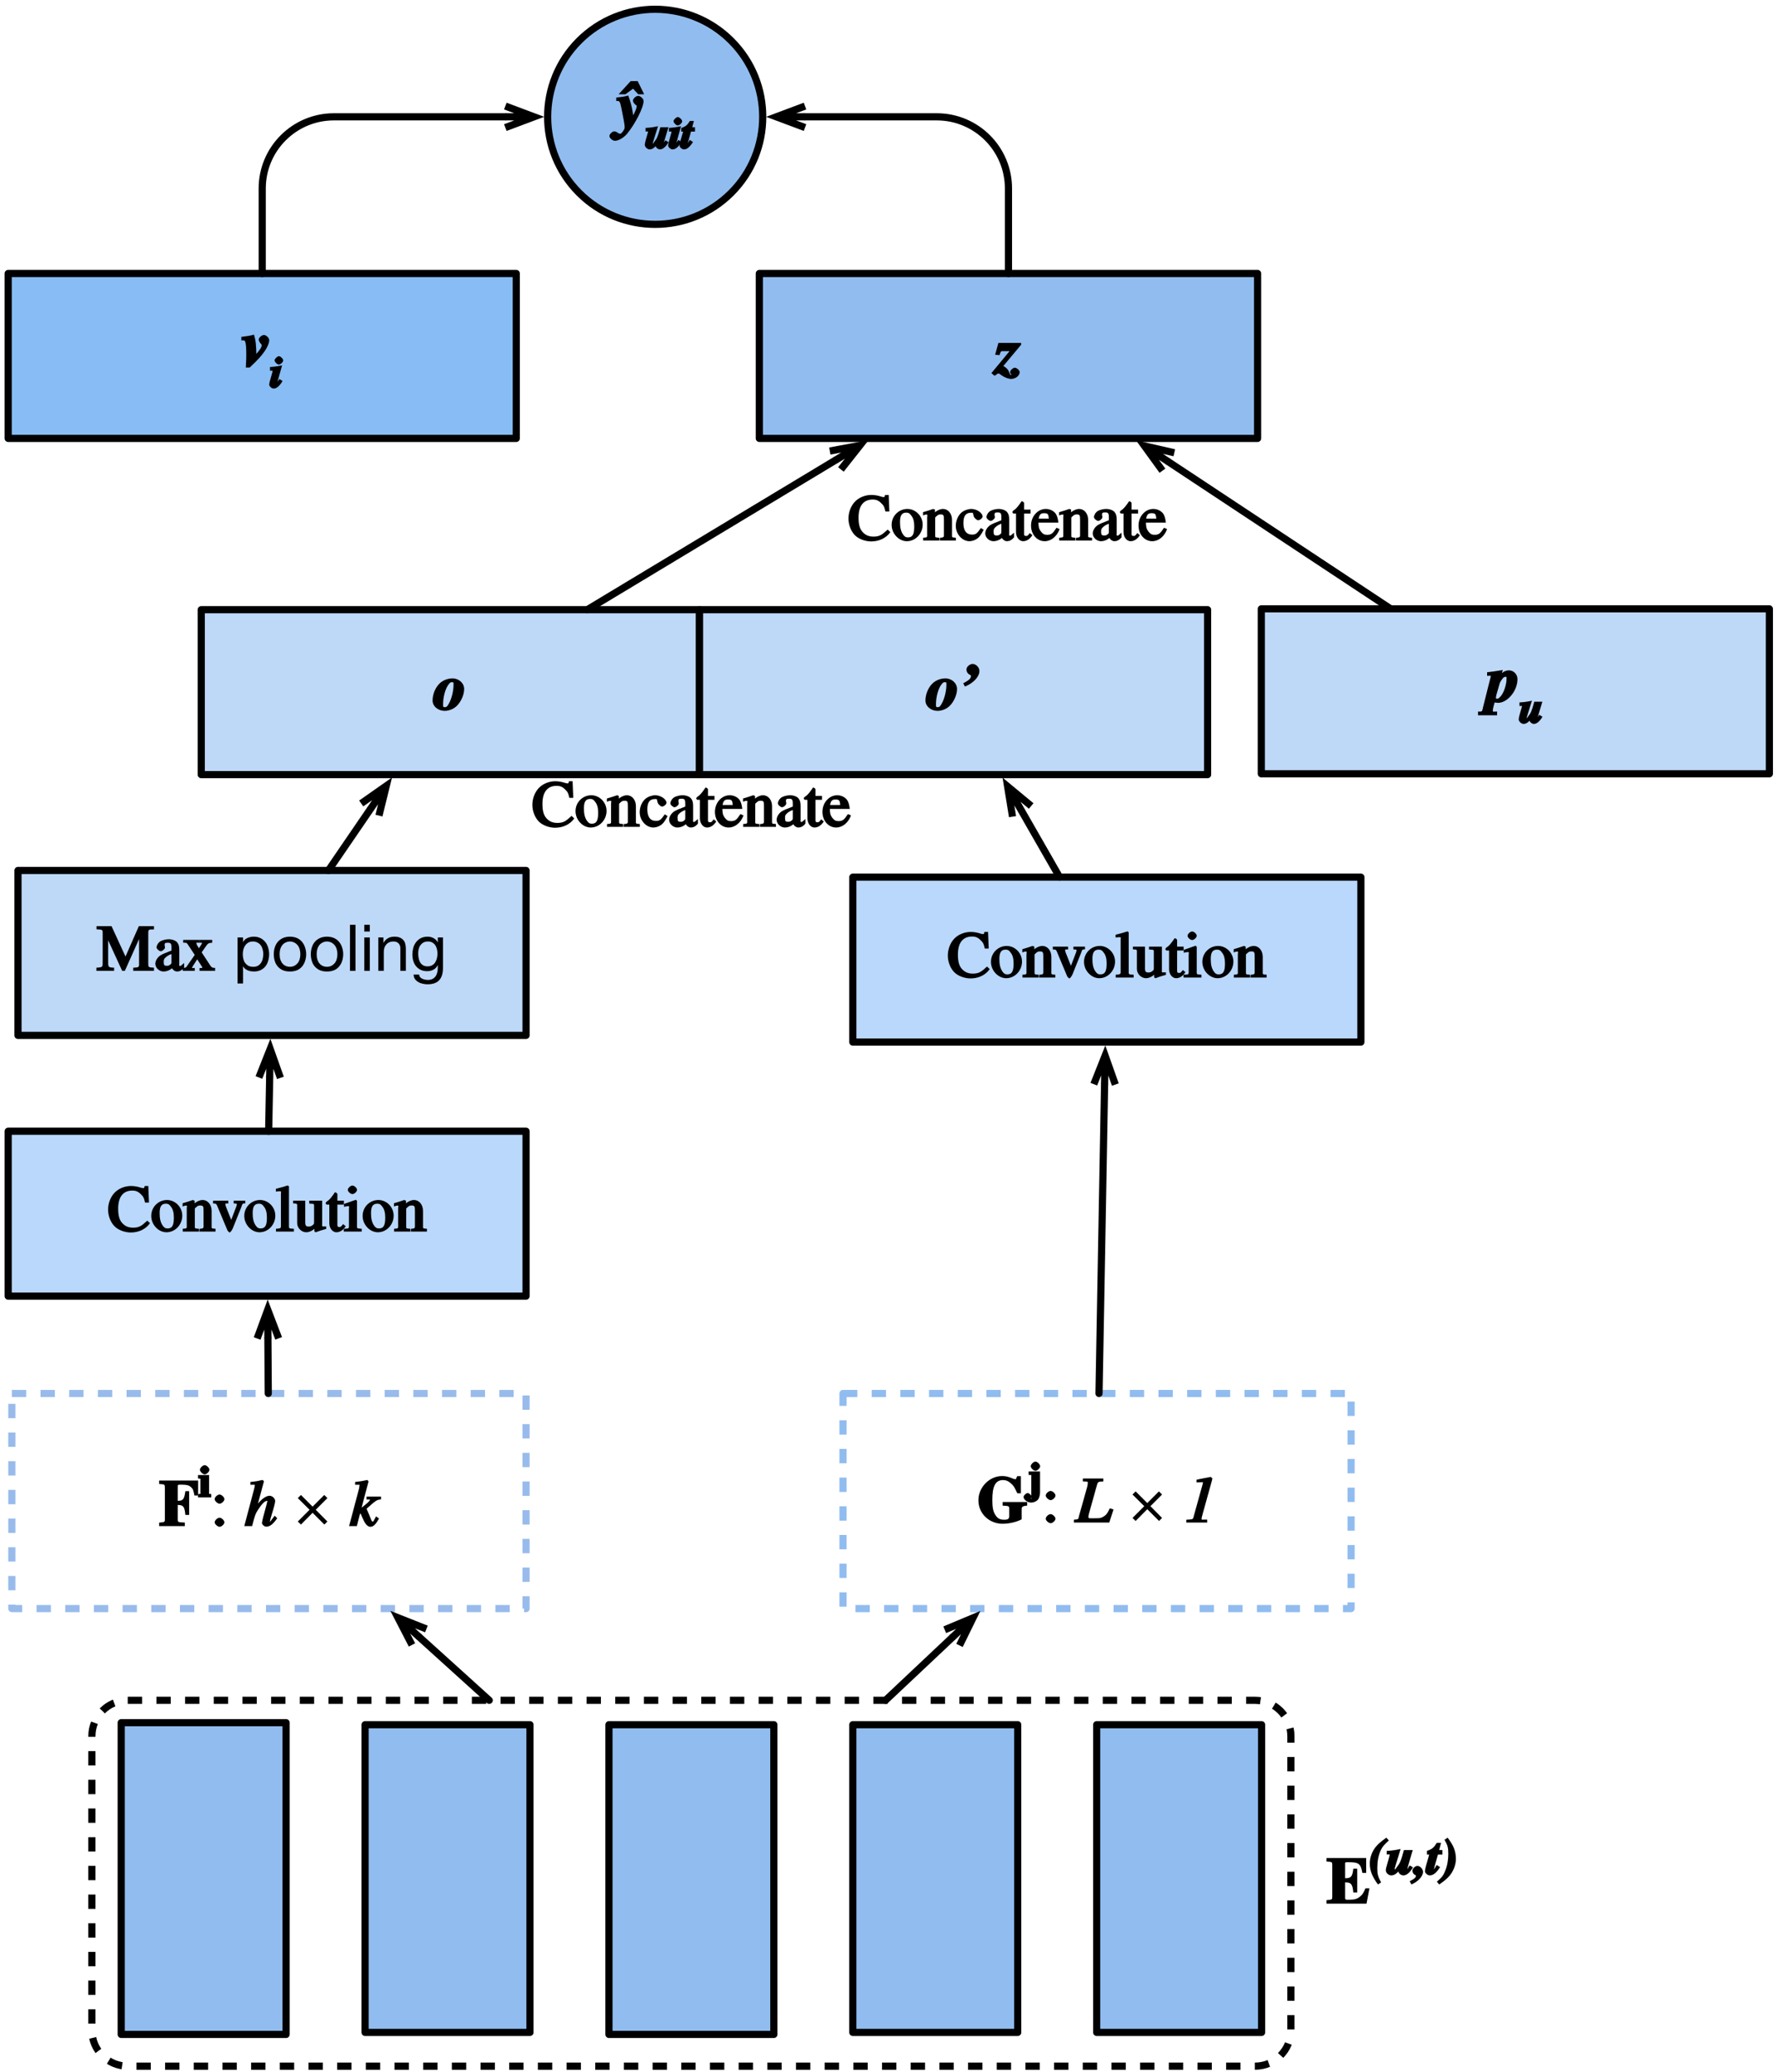 <?xml version="1.0" encoding="UTF-8"?>
<svg xmlns="http://www.w3.org/2000/svg" xmlns:xlink="http://www.w3.org/1999/xlink" width="248pt" height="289pt" viewBox="0 0 248 289" version="1.1">
<defs>
<g>
<symbol overflow="visible" id="glyph0-0">
<path style="stroke:none;" d=""/>
</symbol>
<symbol overflow="visible" id="glyph0-1">
<path style="stroke:none;" d="M 5.391 -1.406 C 4.719 -0.781 4.359 -0.547 3.547 -0.547 C 2.922 -0.547 2.469 -0.734 2.062 -1.156 C 1.641 -1.609 1.469 -2.219 1.469 -3.203 C 1.469 -4.766 2.094 -5.719 3.453 -5.719 C 4.047 -5.719 4.375 -5.5 4.766 -5.078 C 5 -4.828 5.078 -4.672 5.219 -4.047 L 5.766 -4.047 L 5.672 -6.359 L 5.172 -6.359 C 5.078 -6.031 5.109 -6.062 4.938 -6.062 C 4.781 -6.062 4.516 -6.172 4.312 -6.219 C 3.953 -6.312 3.594 -6.359 3.25 -6.359 C 2.406 -6.359 1.5 -6.016 0.922 -5.375 C 0.406 -4.812 0.062 -3.953 0.062 -3.062 C 0.062 -2.172 0.438 -1.25 0.984 -0.719 C 1.5 -0.203 2.422 0.125 3.234 0.125 C 4.297 0.125 5.297 -0.312 5.906 -1.172 L 5.531 -1.531 Z M 5.391 -1.406 "/>
</symbol>
<symbol overflow="visible" id="glyph0-2">
<path style="stroke:none;" d="M 4.406 -2.219 C 4.406 -3.453 3.391 -4.406 2.281 -4.406 C 1.078 -4.406 0.078 -3.438 0.078 -2.188 C 0.078 -0.938 1.109 0.094 2.203 0.094 C 3.422 0.094 4.406 -0.969 4.406 -2.219 Z M 3.234 -1.969 C 3.234 -0.922 3.031 -0.438 2.359 -0.438 C 2.031 -0.438 1.875 -0.562 1.672 -0.844 C 1.344 -1.328 1.25 -1.875 1.25 -2.594 C 1.25 -3.484 1.5 -3.891 2.109 -3.891 C 2.5 -3.891 2.625 -3.75 2.828 -3.469 C 3.125 -3.109 3.234 -2.578 3.234 -1.969 Z M 3.234 -1.969 "/>
</symbol>
<symbol overflow="visible" id="glyph0-3">
<path style="stroke:none;" d="M 4.547 -0.141 L 4.547 -0.391 C 3.922 -0.453 4 -0.406 4 -0.906 L 4 -2.891 C 4 -3.781 3.438 -4.406 2.75 -4.406 C 2.344 -4.406 1.797 -4.172 1.359 -3.688 L 1.625 -3.688 L 1.625 -4.312 L 1.375 -4.406 C 0.938 -4.25 0.641 -4.156 -0.047 -3.953 L -0.047 -3.5 C 0.203 -3.609 0.312 -3.625 0.406 -3.625 C 0.656 -3.625 0.531 -3.609 0.531 -3.172 L 0.531 -0.984 C 0.531 -0.453 0.625 -0.438 -0.031 -0.391 L -0.031 0 L 2.234 0 L 2.234 -0.391 C 1.609 -0.438 1.656 -0.438 1.656 -0.781 L 1.656 -3.219 C 2.016 -3.578 2.109 -3.641 2.406 -3.641 C 2.844 -3.641 2.875 -3.516 2.875 -2.875 L 2.875 -1.078 C 2.875 -0.484 2.953 -0.438 2.328 -0.391 L 2.297 0 L 4.547 0 Z M 4.547 -0.141 "/>
</symbol>
<symbol overflow="visible" id="glyph0-4">
<path style="stroke:none;" d="M 4.297 -4.312 L 2.859 -4.312 L 2.859 -3.922 C 3.328 -3.891 3.281 -3.938 3.281 -3.766 C 3.281 -3.672 3.266 -3.578 3.219 -3.484 L 2.328 -1.156 L 2.703 -1.156 L 1.781 -3.469 C 1.734 -3.594 1.703 -3.719 1.703 -3.812 C 1.703 -3.953 1.625 -3.891 2.109 -3.922 L 2.109 -4.312 L -0.016 -4.312 L -0.016 -3.922 C 0.516 -3.891 0.406 -3.938 0.797 -3.016 L 1.875 -0.438 C 1.922 -0.344 1.984 -0.188 1.953 -0.234 C 2.016 -0.078 2.25 0.125 2.297 0.125 C 2.359 0.125 2.594 -0.125 2.734 -0.453 L 3.891 -3.344 C 4.125 -3.953 4.016 -3.891 4.469 -3.938 L 4.469 -4.312 Z M 4.297 -4.312 "/>
</symbol>
<symbol overflow="visible" id="glyph0-5">
<path style="stroke:none;" d="M 2.5 -0.141 L 2.5 -0.391 C 1.734 -0.438 1.812 -0.422 1.812 -0.922 L 1.812 -6.297 L 1.641 -6.438 C 1.125 -6.266 0.797 -6.172 -0.016 -5.969 L -0.016 -5.578 C 0.312 -5.625 0.438 -5.625 0.5 -5.625 C 0.797 -5.625 0.688 -5.609 0.688 -5.188 L 0.688 -0.969 C 0.688 -0.469 0.75 -0.453 0 -0.391 L 0 0 L 2.5 0 Z M 2.5 -0.141 "/>
</symbol>
<symbol overflow="visible" id="glyph0-6">
<path style="stroke:none;" d="M 4.312 -0.719 L 4.266 -0.719 C 3.859 -0.719 3.938 -0.688 3.938 -1.094 L 3.938 -4.312 L 2.141 -4.312 L 2.141 -3.906 C 2.875 -3.859 2.812 -3.922 2.812 -3.453 L 2.812 -1.375 C 2.812 -1.047 2.797 -1.078 2.656 -0.938 C 2.438 -0.75 2.297 -0.703 2.031 -0.703 C 1.688 -0.703 1.578 -0.859 1.578 -1.281 L 1.578 -4.312 L -0.109 -4.312 L -0.109 -3.938 C 0.516 -3.891 0.453 -3.906 0.453 -3.453 L 0.453 -1.203 C 0.453 -0.5 1.047 0.094 1.734 0.094 C 2.062 0.094 2.703 -0.109 3.125 -0.688 L 2.859 -0.688 L 2.859 -0.016 L 3.047 0.094 C 3.531 -0.094 3.859 -0.203 4.5 -0.375 L 4.5 -0.719 Z M 4.312 -0.719 "/>
</symbol>
<symbol overflow="visible" id="glyph0-7">
<path style="stroke:none;" d="M 2.266 -0.922 C 2.062 -0.688 2.047 -0.641 1.859 -0.641 C 1.516 -0.641 1.562 -0.75 1.562 -1.328 L 1.562 -3.766 L 2.469 -3.766 L 2.469 -4.312 L 1.562 -4.312 L 1.562 -5.234 C 1.562 -5.312 1.375 -5.484 1.219 -5.484 C 1.141 -5.359 1.062 -5.281 1.016 -5.188 C 0.672 -4.703 0.375 -4.359 0.141 -4.234 C 0.031 -4.172 -0.078 -4.016 -0.078 -3.953 C -0.078 -3.938 -0.016 -3.812 0.078 -3.766 L 0.438 -3.766 L 0.438 -1.188 C 0.438 -0.438 0.906 0.094 1.422 0.094 C 1.875 0.094 2.344 -0.156 2.719 -0.75 L 2.359 -1.047 Z M 2.266 -0.922 "/>
</symbol>
<symbol overflow="visible" id="glyph0-8">
<path style="stroke:none;" d="M 1.797 -5.828 C 1.797 -6.078 1.422 -6.422 1.156 -6.422 C 0.906 -6.422 0.516 -6.078 0.516 -5.828 C 0.516 -5.562 0.906 -5.234 1.156 -5.234 C 1.422 -5.234 1.797 -5.562 1.797 -5.828 Z M 2.453 -0.141 L 2.453 -0.391 C 1.688 -0.453 1.797 -0.406 1.797 -1.078 L 1.797 -4.281 L 1.641 -4.438 L -0.016 -3.859 L -0.016 -3.453 C 0.344 -3.547 0.484 -3.547 0.562 -3.547 C 0.781 -3.547 0.672 -3.531 0.672 -3.109 L 0.672 -1.078 C 0.672 -0.391 0.766 -0.438 -0.047 -0.391 L -0.047 0 L 2.453 0 Z M 2.453 -0.141 "/>
</symbol>
<symbol overflow="visible" id="glyph0-9">
<path style="stroke:none;" d="M 1.906 -3.766 C 1.906 -4.031 1.5 -4.406 1.234 -4.406 C 0.938 -4.406 0.547 -4.047 0.547 -3.766 C 0.547 -3.484 0.969 -3.125 1.234 -3.125 C 1.5 -3.125 1.906 -3.484 1.906 -3.766 Z M 1.906 -0.531 C 1.906 -0.797 1.5 -1.172 1.234 -1.172 C 0.938 -1.172 0.547 -0.812 0.547 -0.531 C 0.547 -0.266 0.969 0.094 1.234 0.094 C 1.5 0.094 1.906 -0.266 1.906 -0.531 Z M 1.906 -0.531 "/>
</symbol>
<symbol overflow="visible" id="glyph0-10">
<path style="stroke:none;" d=""/>
</symbol>
<symbol overflow="visible" id="glyph0-11">
<path style="stroke:none;" d="M 7.953 -0.141 L 7.953 -0.438 C 7.125 -0.484 7.156 -0.5 7.156 -1.141 L 7.156 -5.078 C 7.156 -5.766 7.125 -5.781 7.953 -5.781 L 7.953 -6.234 L 5.844 -6.234 L 3.797 -1.578 L 4.172 -1.578 L 2.031 -6.234 L -0.062 -6.234 L -0.062 -5.797 C 0.859 -5.734 0.797 -5.766 0.797 -5.078 L 0.797 -1.5 C 0.797 -0.484 0.859 -0.5 -0.078 -0.438 L -0.078 0 L 2.391 0 L 2.391 -0.438 C 1.516 -0.484 1.562 -0.5 1.562 -1.5 L 1.562 -5.078 L 1.188 -5.078 L 3.516 0 L 3.891 0 L 6.25 -5.281 L 5.875 -5.281 L 5.875 -1.234 C 5.875 -0.5 5.969 -0.484 5.062 -0.438 L 5.062 0 L 7.953 0 Z M 7.953 -0.141 "/>
</symbol>
<symbol overflow="visible" id="glyph0-12">
<path style="stroke:none;" d="M 3.844 -0.828 C 3.688 -0.703 3.734 -0.688 3.594 -0.688 C 3.422 -0.688 3.484 -0.734 3.484 -1.156 L 3.484 -2.875 C 3.484 -3.422 3.406 -3.703 3.188 -3.969 C 2.969 -4.234 2.5 -4.406 2 -4.406 C 1.594 -4.406 1.078 -4.266 0.828 -4.109 C 0.516 -3.906 0.312 -3.516 0.312 -3.281 C 0.312 -3.047 0.703 -2.734 0.891 -2.734 C 1.125 -2.734 1.484 -3.062 1.484 -3.234 C 1.484 -3.422 1.438 -3.453 1.438 -3.625 C 1.438 -3.859 1.516 -3.922 1.875 -3.922 C 2.281 -3.922 2.391 -3.812 2.391 -3.25 L 2.391 -2.828 C 1.562 -2.516 1.094 -2.312 0.828 -2.141 C 0.484 -1.906 0.141 -1.453 0.141 -0.984 C 0.141 -0.391 0.719 0.094 1.281 0.094 C 1.672 0.094 2.234 -0.062 2.672 -0.562 L 2.406 -0.562 C 2.453 -0.219 2.828 0.094 3.172 0.094 C 3.469 0.094 3.828 -0.031 4.156 -0.453 L 4.156 -1.094 Z M 2.391 -1.281 C 2.391 -1.016 2.391 -0.984 2.141 -0.812 C 1.984 -0.719 1.922 -0.703 1.75 -0.703 C 1.391 -0.703 1.312 -0.781 1.312 -1.266 C 1.312 -1.531 1.344 -1.656 1.562 -1.859 C 1.781 -2.062 2.031 -2.219 2.391 -2.344 Z M 2.391 -1.281 "/>
</symbol>
<symbol overflow="visible" id="glyph0-13">
<path style="stroke:none;" d="M 4.484 -0.141 L 4.484 -0.406 C 4.031 -0.406 3.953 -0.516 3.703 -0.906 L 2.609 -2.578 L 3.297 -3.562 C 3.469 -3.797 3.609 -3.906 4.078 -3.922 L 4.078 -4.312 L 2.281 -4.312 L 2.281 -3.922 C 2.75 -3.891 2.641 -3.984 2.641 -3.859 C 2.641 -3.75 2.562 -3.688 2.359 -3.359 C 2.281 -3.234 2.188 -3.094 2.25 -3.172 C 2.328 -3.031 2.281 -3.094 2.234 -3.156 C 1.969 -3.531 1.875 -3.734 1.875 -3.859 C 1.875 -3.984 1.812 -3.906 2.266 -3.922 L 2.266 -4.312 L 0.031 -4.312 L 0.031 -3.922 L 0.297 -3.922 C 0.562 -3.922 0.578 -3.828 0.859 -3.406 L 1.641 -2.219 L 0.672 -0.828 C 0.422 -0.453 0.453 -0.438 -0.031 -0.391 L -0.031 0 L 1.641 0 L 1.641 -0.406 C 1.203 -0.406 1.281 -0.312 1.281 -0.438 C 1.281 -0.5 1.281 -0.5 1.406 -0.703 L 1.984 -1.609 L 2.672 -0.547 C 2.703 -0.5 2.672 -0.547 2.672 -0.484 C 2.672 -0.328 2.797 -0.422 2.312 -0.391 L 2.312 0 L 4.484 0 Z M 4.484 -0.141 "/>
</symbol>
<symbol overflow="visible" id="glyph0-14">
<path style="stroke:none;" d="M 3.453 -1.641 C 3.016 -1.016 2.828 -0.828 2.312 -0.828 C 1.484 -0.828 1.094 -1.406 1.094 -2.453 C 1.094 -3.391 1.406 -3.875 2.141 -3.875 C 2.469 -3.875 2.391 -3.922 2.484 -3.578 L 2.531 -3.391 C 2.609 -3.125 2.969 -2.828 3.156 -2.828 C 3.391 -2.828 3.766 -3.141 3.766 -3.344 C 3.766 -3.859 2.953 -4.406 2.203 -4.406 C 1.766 -4.406 1.203 -4.219 0.844 -3.922 C 0.359 -3.516 0.031 -2.797 0.031 -2.047 C 0.031 -0.875 0.938 0.094 1.938 0.094 C 2.328 0.094 2.797 -0.078 3.094 -0.328 C 3.359 -0.547 3.547 -0.797 3.922 -1.5 L 3.531 -1.75 Z M 3.453 -1.641 "/>
</symbol>
<symbol overflow="visible" id="glyph0-15">
<path style="stroke:none;" d="M 3.531 -1.703 C 3.094 -1.047 2.891 -0.797 2.281 -0.797 C 1.875 -0.797 1.672 -0.922 1.406 -1.266 C 1.094 -1.688 1.094 -1.938 1.062 -2.5 L 3.844 -2.5 C 3.781 -3.109 3.641 -3.5 3.469 -3.75 C 3.172 -4.156 2.641 -4.406 2.094 -4.406 C 0.953 -4.406 0.031 -3.359 0.031 -2.094 C 0.031 -0.844 0.875 0.094 1.938 0.094 C 2.828 0.094 3.641 -0.562 4.016 -1.594 L 3.594 -1.781 Z M 1.078 -2.922 C 1.172 -3.594 1.344 -3.812 1.844 -3.812 C 2.438 -3.812 2.438 -3.641 2.516 -3.047 L 1.094 -3.047 Z M 1.078 -2.922 "/>
</symbol>
<symbol overflow="visible" id="glyph1-0">
<path style="stroke:none;" d=""/>
</symbol>
<symbol overflow="visible" id="glyph1-1">
<path style="stroke:none;" d="M 5.406 -4.406 L 5.406 -6.359 L -0.031 -6.359 L -0.031 -5.875 C 0.766 -5.828 0.766 -5.828 0.766 -5.312 L 0.766 -1.062 C 0.766 -0.562 0.812 -0.562 -0.031 -0.484 L -0.031 0 L 3.547 0 L 3.547 -0.5 C 2.562 -0.531 2.562 -0.531 2.562 -1.047 L 2.562 -2.953 C 3.312 -2.938 3.516 -2.766 3.625 -1.562 L 4.156 -1.562 L 4.156 -4.875 L 3.625 -4.875 C 3.469 -3.719 3.297 -3.531 2.562 -3.531 L 2.562 -5.453 C 2.562 -5.781 2.562 -5.781 3.031 -5.781 C 3.812 -5.781 4.094 -5.703 4.375 -5.469 C 4.688 -5.188 4.734 -5.078 4.891 -4.266 L 5.406 -4.266 Z M 5.406 -4.406 "/>
</symbol>
<symbol overflow="visible" id="glyph1-2">
<path style="stroke:none;" d=""/>
</symbol>
<symbol overflow="visible" id="glyph1-3">
<path style="stroke:none;" d="M 6.797 -2.859 L 3.531 -2.859 L 3.531 -2.359 C 4.469 -2.312 4.453 -2.297 4.453 -1.828 L 4.453 -1.031 C 4.453 -0.562 4.391 -0.391 3.75 -0.391 C 3.062 -0.391 2.781 -0.625 2.469 -1.141 C 2.172 -1.641 2.094 -2.25 2.094 -3.172 C 2.094 -5.047 2.531 -5.922 3.578 -5.922 C 4 -5.922 4.312 -5.797 4.703 -5.453 C 5.094 -5.109 5.203 -4.891 5.578 -4.078 L 6.078 -4.078 L 6.078 -6.469 L 5.562 -6.469 C 5.359 -6 5.438 -6.047 5.281 -6.047 C 5.188 -6.047 5.062 -6.078 4.859 -6.172 C 4.344 -6.391 3.938 -6.484 3.469 -6.484 C 1.672 -6.484 0.156 -4.906 0.156 -3.109 C 0.156 -1.188 1.719 0.172 3.531 0.172 C 4.469 0.172 5.547 -0.094 6.188 -0.453 L 6.188 -1.594 C 6.188 -2.156 6.125 -2.281 6.953 -2.359 L 6.953 -2.859 Z M 6.797 -2.859 "/>
</symbol>
<symbol overflow="visible" id="glyph1-4">
<path style="stroke:none;" d="M 5.766 -2.141 L 5.406 -2.141 C 5.078 -1.422 4.969 -1.25 4.656 -1 C 4.234 -0.641 3.844 -0.547 3.141 -0.547 C 2.562 -0.547 2.562 -0.531 2.562 -0.922 L 2.562 -2.969 C 3.375 -2.969 3.594 -2.766 3.703 -1.562 L 4.25 -1.562 L 4.25 -4.875 L 3.703 -4.875 C 3.578 -3.703 3.344 -3.547 2.562 -3.547 L 2.562 -5.422 C 2.562 -5.766 2.516 -5.781 2.984 -5.781 C 4.453 -5.781 4.734 -5.609 4.969 -4.281 L 5.5 -4.281 L 5.5 -6.359 L -0.031 -6.359 L -0.031 -5.875 C 0.766 -5.828 0.766 -5.812 0.766 -5.359 L 0.766 -1.047 C 0.766 -0.578 0.812 -0.562 -0.031 -0.484 L -0.031 0 L 5.547 0 L 5.953 -2.141 Z M 5.766 -2.141 "/>
</symbol>
<symbol overflow="visible" id="glyph2-0">
<path style="stroke:none;" d=""/>
</symbol>
<symbol overflow="visible" id="glyph2-1">
<path style="stroke:none;" d="M 1.484 -3.859 C 1.484 -4.109 1.094 -4.5 0.828 -4.5 C 0.562 -4.5 0.156 -4.125 0.156 -3.859 C 0.156 -3.594 0.562 -3.219 0.828 -3.219 C 1.094 -3.219 1.484 -3.594 1.484 -3.859 Z M 1.734 -0.188 L 1.734 -0.469 C 1.328 -0.531 1.438 -0.438 1.438 -0.688 L 1.438 -3.125 L -0.109 -3.125 L -0.109 -2.656 C 0.359 -2.562 0.219 -2.688 0.219 -2.422 L 0.219 -0.703 C 0.219 -0.438 0.375 -0.562 -0.109 -0.453 L -0.109 0 L 1.734 0 Z M 1.734 -0.188 "/>
</symbol>
<symbol overflow="visible" id="glyph2-2">
<path style="stroke:none;" d="M 1.766 -3.859 C 1.766 -4.109 1.375 -4.5 1.109 -4.5 C 0.859 -4.5 0.453 -4.125 0.453 -3.859 C 0.453 -3.594 0.844 -3.219 1.109 -3.219 C 1.375 -3.219 1.766 -3.594 1.766 -3.859 Z M 1.562 -3.125 L 0.156 -3.125 L 0.156 -2.641 C 0.656 -2.594 0.531 -2.703 0.531 -2.453 L 0.531 0.391 C 0.531 0.719 0.641 0.672 0.438 0.672 C 0.328 0.672 0.438 0.812 0.438 0.75 C 0.438 0.719 0.391 0.797 0.438 0.75 C 0.484 0.656 0.578 0.453 0.578 0.391 C 0.578 0.219 0.234 -0.109 0.031 -0.109 C -0.188 -0.109 -0.547 0.219 -0.547 0.438 C -0.547 0.797 0 1.219 0.5 1.219 C 0.906 1.219 1.359 1 1.531 0.703 C 1.641 0.516 1.75 0.156 1.75 -0.188 L 1.75 -3.125 Z M 1.562 -3.125 "/>
</symbol>
<symbol overflow="visible" id="glyph3-0">
<path style="stroke:none;" d=""/>
</symbol>
<symbol overflow="visible" id="glyph3-1">
<path style="stroke:none;" d="M 4.047 -1.297 C 3.562 -0.688 3.594 -0.609 3.453 -0.609 C 3.359 -0.609 3.5 -0.547 3.5 -0.641 C 3.5 -0.734 3.641 -1.297 3.797 -1.766 C 4.062 -2.609 4.234 -3.281 4.234 -3.5 C 4.234 -3.828 3.859 -4.234 3.453 -4.234 C 2.891 -4.234 2.047 -3.625 1.234 -2.297 L 1.578 -2.203 L 2.672 -6.266 L 2.469 -6.438 C 1.875 -6.297 1.531 -6.234 0.781 -6.156 L 0.781 -5.766 L 1.234 -5.766 C 1.391 -5.766 1.391 -5.828 1.391 -5.672 C 1.391 -5.547 1.344 -5.406 1.281 -5.125 L -0.078 0 L 1.016 0 C 1.406 -1.516 1.484 -1.734 1.844 -2.281 C 2.312 -3 2.75 -3.516 3.078 -3.516 C 3.281 -3.516 3.125 -3.562 3.125 -3.422 C 3.125 -3.391 3.094 -3.266 3.062 -3.125 L 2.562 -1.266 C 2.453 -0.812 2.391 -0.547 2.391 -0.438 C 2.391 -0.203 2.75 0.078 2.984 0.078 C 3.453 0.078 3.891 -0.203 4.516 -1.094 L 4.172 -1.453 Z M 4.047 -1.297 "/>
</symbol>
<symbol overflow="visible" id="glyph3-2">
<path style="stroke:none;" d=""/>
</symbol>
<symbol overflow="visible" id="glyph3-3">
<path style="stroke:none;" d="M 4.156 -4.125 L 2.328 -4.125 L 2.328 -3.703 L 2.656 -3.703 C 2.891 -3.703 2.797 -3.781 2.797 -3.688 C 2.797 -3.5 2.406 -3.172 1.562 -2.516 L 1.172 -2.219 L 1.516 -2.125 L 2.609 -6.25 L 2.422 -6.438 C 1.812 -6.297 1.469 -6.234 0.734 -6.156 L 0.734 -5.766 L 1.094 -5.766 C 1.406 -5.766 1.328 -5.844 1.344 -5.672 C 1.328 -5.531 1.312 -5.312 1.188 -4.891 L -0.109 0 L 0.969 0 L 1.406 -1.688 L 1.5 -1.75 C 1.531 -1.641 1.828 -0.984 1.984 -0.672 C 2.281 -0.109 2.594 0.094 2.859 0.094 C 3.219 0.094 3.578 -0.156 4.062 -1.062 L 3.656 -1.359 C 3.531 -1.141 3.484 -1.047 3.453 -0.984 C 3.281 -0.703 3.328 -0.641 3.188 -0.641 C 3.016 -0.641 3 -0.844 2.656 -1.672 L 2.328 -2.422 C 3.578 -3.531 3.719 -3.688 4.344 -3.719 L 4.344 -4.125 Z M 4.156 -4.125 "/>
</symbol>
<symbol overflow="visible" id="glyph3-4">
<path style="stroke:none;" d="M 5.031 -1.891 L 4.734 -1.984 C 4.391 -1.281 4.25 -1.094 3.969 -0.906 C 3.531 -0.609 3.391 -0.594 2.5 -0.594 C 1.75 -0.594 1.75 -0.547 1.75 -0.828 C 1.75 -0.953 1.781 -1.109 1.844 -1.312 L 2.922 -5.172 C 3.062 -5.688 3.094 -5.703 3.828 -5.734 L 3.828 -6.141 L 0.969 -6.141 L 0.969 -5.734 C 1.734 -5.703 1.656 -5.734 1.656 -5.484 C 1.656 -5.344 1.625 -5.172 1.562 -4.922 L 0.453 -0.984 C 0.297 -0.406 0.438 -0.469 -0.281 -0.391 L -0.281 0 L 4.656 0 L 5.25 -1.828 Z M 5.031 -1.891 "/>
</symbol>
<symbol overflow="visible" id="glyph3-5">
<path style="stroke:none;" d="M 3.609 -6.359 C 2.922 -6.203 2.875 -6.234 2.094 -6.062 L 1.672 -5.969 L 1.672 -5.594 C 2.047 -5.609 2.25 -5.625 2.406 -5.625 L 2.438 -5.625 C 2.641 -5.625 2.547 -5.656 2.547 -5.484 C 2.547 -5.422 2.516 -5.328 2.469 -5.156 L 1.25 -0.766 C 1.156 -0.422 1.156 -0.453 0.25 -0.391 L 0.25 0 L 3.156 0 L 3.156 -0.406 L 2.766 -0.406 C 2.375 -0.406 2.375 -0.344 2.375 -0.562 C 2.375 -0.641 2.469 -1 2.531 -1.219 L 3.828 -5.891 C 3.859 -6.016 3.875 -6.109 3.875 -6.156 C 3.875 -6.188 3.656 -6.359 3.641 -6.359 Z M 3.609 -6.359 "/>
</symbol>
<symbol overflow="visible" id="glyph4-0">
<path style="stroke:none;" d="M 3.875 -6.109 L 0.734 -6.109 L 0.734 -0.328 L 3.875 -0.328 Z M 4.156 -6.406 L 4.156 0 L 0.453 0 L 0.453 -6.406 Z M 4.156 -6.406 "/>
</symbol>
<symbol overflow="visible" id="glyph4-1">
<path style="stroke:none;" d="M 0.641 -0.641 L 1.078 -0.219 L 2.703 -1.859 L 4.344 -0.219 L 4.766 -0.641 L 3.141 -2.281 L 4.766 -3.906 L 4.328 -4.344 L 2.703 -2.719 L 1.078 -4.344 L 0.641 -3.906 L 2.281 -2.281 Z M 0.641 -0.641 "/>
</symbol>
<symbol overflow="visible" id="glyph5-0">
<path style="stroke:none;" d="M 3.688 -6 L 0.922 -6 L 0.922 -0.422 L 3.688 -0.422 Z M 4.141 -6.406 L 4.141 -0.016 L 0.453 -0.016 L 0.453 -6.406 Z M 4.141 -6.406 "/>
</symbol>
<symbol overflow="visible" id="glyph5-1">
<path style="stroke:none;" d=""/>
</symbol>
<symbol overflow="visible" id="glyph5-2">
<path style="stroke:none;" d="M 0.609 -4.656 L 0.609 1.766 L 1.375 1.766 L 1.375 -0.625 L 1.391 -0.625 C 1.473 -0.477 1.57 -0.355 1.688 -0.266 C 1.809 -0.18 1.941 -0.105 2.078 -0.047 C 2.223 0.004 2.363 0.039 2.5 0.062 C 2.645 0.082 2.773 0.094 2.891 0.094 C 3.242 0.094 3.551 0.027 3.812 -0.094 C 4.082 -0.215 4.305 -0.391 4.484 -0.609 C 4.66 -0.824 4.789 -1.082 4.875 -1.375 C 4.965 -1.664 5.016 -1.977 5.016 -2.312 C 5.016 -2.645 4.965 -2.957 4.875 -3.25 C 4.789 -3.539 4.66 -3.797 4.484 -4.016 C 4.305 -4.242 4.082 -4.426 3.812 -4.562 C 3.539 -4.695 3.227 -4.766 2.875 -4.766 C 2.551 -4.766 2.254 -4.699 1.984 -4.578 C 1.711 -4.461 1.512 -4.273 1.391 -4.016 L 1.375 -4.016 L 1.375 -4.656 Z M 4.203 -2.359 C 4.203 -2.141 4.176 -1.918 4.125 -1.703 C 4.082 -1.484 4.004 -1.289 3.891 -1.125 C 3.785 -0.957 3.645 -0.82 3.469 -0.719 C 3.289 -0.613 3.07 -0.562 2.812 -0.562 C 2.539 -0.562 2.309 -0.609 2.125 -0.703 C 1.945 -0.805 1.793 -0.938 1.672 -1.094 C 1.555 -1.258 1.473 -1.445 1.422 -1.656 C 1.367 -1.871 1.344 -2.098 1.344 -2.328 C 1.344 -2.543 1.367 -2.758 1.422 -2.969 C 1.473 -3.176 1.555 -3.363 1.672 -3.531 C 1.785 -3.695 1.93 -3.832 2.109 -3.938 C 2.285 -4.039 2.504 -4.094 2.766 -4.094 C 3.004 -4.094 3.219 -4.039 3.406 -3.938 C 3.59 -3.844 3.742 -3.711 3.859 -3.547 C 3.973 -3.391 4.055 -3.207 4.109 -3 C 4.168 -2.789 4.203 -2.574 4.203 -2.359 Z M 4.203 -2.359 "/>
</symbol>
<symbol overflow="visible" id="glyph5-3">
<path style="stroke:none;" d="M 1.141 -2.328 C 1.141 -2.605 1.176 -2.859 1.25 -3.078 C 1.32 -3.293 1.422 -3.477 1.547 -3.625 C 1.68 -3.777 1.836 -3.895 2.016 -3.969 C 2.191 -4.051 2.379 -4.094 2.578 -4.094 C 2.773 -4.094 2.961 -4.051 3.141 -3.969 C 3.316 -3.895 3.473 -3.777 3.609 -3.625 C 3.742 -3.477 3.848 -3.293 3.922 -3.078 C 3.992 -2.859 4.031 -2.605 4.031 -2.328 C 4.031 -2.047 3.992 -1.789 3.922 -1.562 C 3.848 -1.344 3.742 -1.16 3.609 -1.016 C 3.473 -0.867 3.316 -0.754 3.141 -0.672 C 2.961 -0.598 2.773 -0.562 2.578 -0.562 C 2.379 -0.562 2.191 -0.598 2.016 -0.672 C 1.836 -0.754 1.68 -0.867 1.547 -1.016 C 1.422 -1.16 1.32 -1.344 1.25 -1.562 C 1.176 -1.789 1.141 -2.047 1.141 -2.328 Z M 0.328 -2.328 C 0.328 -1.984 0.375 -1.66 0.469 -1.359 C 0.559 -1.066 0.703 -0.809 0.891 -0.594 C 1.086 -0.375 1.328 -0.199 1.609 -0.078 C 1.887 0.035 2.211 0.094 2.578 0.094 C 2.949 0.094 3.281 0.035 3.562 -0.078 C 3.84 -0.199 4.078 -0.375 4.266 -0.594 C 4.449 -0.809 4.594 -1.066 4.688 -1.359 C 4.789 -1.66 4.844 -1.984 4.844 -2.328 C 4.844 -2.66 4.789 -2.973 4.688 -3.266 C 4.594 -3.566 4.449 -3.828 4.266 -4.047 C 4.078 -4.273 3.84 -4.453 3.562 -4.578 C 3.281 -4.699 2.949 -4.766 2.578 -4.766 C 2.211 -4.766 1.887 -4.699 1.609 -4.578 C 1.328 -4.453 1.086 -4.273 0.891 -4.047 C 0.703 -3.828 0.559 -3.566 0.469 -3.266 C 0.375 -2.973 0.328 -2.66 0.328 -2.328 Z M 0.328 -2.328 "/>
</symbol>
<symbol overflow="visible" id="glyph5-4">
<path style="stroke:none;" d="M 0.625 -6.422 L 0.625 0 L 1.391 0 L 1.391 -6.422 Z M 0.625 -6.422 "/>
</symbol>
<symbol overflow="visible" id="glyph5-5">
<path style="stroke:none;" d="M 1.391 -5.484 L 1.391 -6.422 L 0.625 -6.422 L 0.625 -5.484 Z M 0.625 -4.656 L 0.625 0 L 1.391 0 L 1.391 -4.656 Z M 0.625 -4.656 "/>
</symbol>
<symbol overflow="visible" id="glyph5-6">
<path style="stroke:none;" d="M 0.578 -4.656 L 0.578 0 L 1.344 0 L 1.344 -2.625 C 1.344 -2.832 1.367 -3.023 1.422 -3.203 C 1.48 -3.379 1.57 -3.535 1.688 -3.672 C 1.801 -3.805 1.941 -3.91 2.109 -3.984 C 2.273 -4.055 2.477 -4.094 2.719 -4.094 C 3.008 -4.094 3.238 -4.004 3.406 -3.828 C 3.57 -3.66 3.656 -3.434 3.656 -3.156 L 3.656 0 L 4.422 0 L 4.422 -3.062 C 4.422 -3.309 4.395 -3.539 4.344 -3.75 C 4.301 -3.957 4.211 -4.133 4.078 -4.281 C 3.953 -4.434 3.785 -4.555 3.578 -4.641 C 3.379 -4.723 3.129 -4.766 2.828 -4.766 C 2.141 -4.766 1.633 -4.48 1.312 -3.922 L 1.297 -3.922 L 1.297 -4.656 Z M 0.578 -4.656 "/>
</symbol>
<symbol overflow="visible" id="glyph5-7">
<path style="stroke:none;" d="M 4.594 -0.391 L 4.594 -4.656 L 3.875 -4.656 L 3.875 -3.984 L 3.859 -3.984 C 3.723 -4.242 3.527 -4.438 3.281 -4.562 C 3.039 -4.695 2.77 -4.766 2.469 -4.766 C 2.07 -4.766 1.73 -4.684 1.453 -4.531 C 1.18 -4.375 0.961 -4.176 0.797 -3.938 C 0.629 -3.707 0.508 -3.445 0.438 -3.156 C 0.363 -2.863 0.328 -2.574 0.328 -2.297 C 0.328 -1.984 0.367 -1.68 0.453 -1.391 C 0.535 -1.109 0.664 -0.855 0.844 -0.641 C 1.02 -0.43 1.234 -0.262 1.484 -0.141 C 1.742 -0.016 2.051 0.047 2.406 0.047 C 2.707 0.047 2.988 -0.02 3.25 -0.156 C 3.52 -0.289 3.723 -0.504 3.859 -0.797 L 3.875 -0.797 L 3.875 -0.484 C 3.875 -0.223 3.848 0.008 3.797 0.219 C 3.742 0.434 3.66 0.625 3.547 0.781 C 3.43 0.934 3.285 1.055 3.109 1.141 C 2.941 1.223 2.727 1.266 2.469 1.266 C 2.344 1.266 2.211 1.246 2.078 1.219 C 1.941 1.195 1.809 1.152 1.688 1.094 C 1.57 1.039 1.473 0.961 1.391 0.859 C 1.316 0.766 1.273 0.648 1.266 0.516 L 0.5 0.516 C 0.508 0.762 0.57 0.973 0.688 1.141 C 0.809 1.316 0.969 1.457 1.156 1.562 C 1.34 1.676 1.547 1.754 1.766 1.797 C 1.992 1.848 2.219 1.875 2.438 1.875 C 3.176 1.875 3.719 1.684 4.062 1.312 C 4.414 0.938 4.594 0.367 4.594 -0.391 Z M 2.453 -0.625 C 2.191 -0.625 1.977 -0.676 1.812 -0.781 C 1.645 -0.883 1.508 -1.02 1.406 -1.188 C 1.312 -1.363 1.242 -1.555 1.203 -1.766 C 1.16 -1.973 1.141 -2.18 1.141 -2.391 C 1.141 -2.617 1.16 -2.832 1.203 -3.031 C 1.254 -3.238 1.336 -3.422 1.453 -3.578 C 1.566 -3.73 1.707 -3.859 1.875 -3.953 C 2.051 -4.043 2.266 -4.094 2.516 -4.094 C 2.754 -4.094 2.957 -4.039 3.125 -3.938 C 3.289 -3.844 3.426 -3.715 3.531 -3.562 C 3.633 -3.406 3.707 -3.227 3.75 -3.031 C 3.801 -2.832 3.828 -2.629 3.828 -2.422 C 3.828 -2.203 3.801 -1.98 3.75 -1.766 C 3.707 -1.555 3.629 -1.363 3.516 -1.188 C 3.41 -1.02 3.27 -0.883 3.094 -0.781 C 2.914 -0.676 2.699 -0.625 2.453 -0.625 Z M 2.453 -0.625 "/>
</symbol>
<symbol overflow="visible" id="glyph6-0">
<path style="stroke:none;" d=""/>
</symbol>
<symbol overflow="visible" id="glyph6-1">
<path style="stroke:none;" d=""/>
</symbol>
<symbol overflow="visible" id="glyph7-0">
<path style="stroke:none;" d=""/>
</symbol>
<symbol overflow="visible" id="glyph7-1">
<path style="stroke:none;" d="M 2.516 -4.422 C 1.906 -4.422 1.188 -4.156 0.734 -3.703 C 0.188 -3.172 -0.234 -2.25 -0.234 -1.344 C -0.234 -0.469 0.609 0.109 1.453 0.109 C 2.047 0.109 2.719 -0.156 3.156 -0.594 C 3.703 -1.141 4.172 -2.094 4.172 -2.938 C 4.172 -3.766 3.422 -4.422 2.562 -4.422 Z M 2.688 -3.484 C 2.688 -2.703 2.422 -1.531 1.984 -0.812 C 1.797 -0.516 1.719 -0.406 1.484 -0.406 C 1.219 -0.406 1.234 -0.453 1.234 -0.859 C 1.234 -1.766 1.531 -3.047 2.062 -3.656 C 2.234 -3.844 2.281 -3.891 2.469 -3.891 C 2.734 -3.891 2.688 -3.828 2.688 -3.484 Z M 2.688 -3.484 "/>
</symbol>
<symbol overflow="visible" id="glyph7-2">
<path style="stroke:none;" d="M 1 -3.328 C 2.062 -3.766 2.922 -4.656 2.922 -5.453 C 2.922 -5.938 2.453 -6.438 1.969 -6.438 C 1.609 -6.438 1.109 -6.078 1.109 -5.641 C 1.109 -5.406 1.234 -5.125 1.531 -4.953 C 1.75 -4.844 1.734 -4.844 1.734 -4.719 C 1.734 -4.406 1.453 -4.156 0.656 -3.734 L 0.906 -3.281 Z M 1 -3.328 "/>
</symbol>
<symbol overflow="visible" id="glyph7-3">
<path style="stroke:none;" d="M 3.516 -4.094 L 3.516 -4.312 L 0.344 -4.312 L -0.109 -2.672 L 0.5 -2.609 C 0.688 -3.188 0.688 -3.172 1.016 -3.172 L 1.906 -3.172 L -0.625 -0.109 L -0.203 0.266 C 0.031 0.141 0.094 0.094 0.141 0.047 C 0.281 -0.047 0.203 -0.047 0.297 -0.047 C 0.484 -0.047 0.5 -0.016 0.812 0.219 C 1.266 0.531 1.75 0.703 2.125 0.703 C 2.672 0.703 3.312 0.312 3.312 -0.25 C 3.312 -0.5 2.891 -0.859 2.641 -0.859 C 2.391 -0.859 1.984 -0.5 1.984 -0.25 C 1.984 0 2.156 0.016 2.156 0.156 C 2.156 0.234 2.281 0.172 2.172 0.172 C 1.906 0.172 1.875 -0.281 1.688 -0.547 C 1.469 -0.859 1.141 -1.047 1.031 -1.094 L 3.516 -4.062 Z M 3.516 -4.094 "/>
</symbol>
<symbol overflow="visible" id="glyph7-4">
<path style="stroke:none;" d="M 0.141 -3.672 C 0.406 -3.672 0.375 -3.656 0.438 -3.531 C 0.578 -3.25 0.609 -2.578 0.609 -1.609 C 0.609 -1.578 0.609 -0.844 0.547 0.109 L 1.094 0.109 C 2.281 -1.016 2.703 -1.484 3.203 -2.203 C 3.562 -2.734 3.812 -3.312 3.812 -3.688 C 3.812 -4 3.406 -4.422 3.062 -4.422 C 2.797 -4.422 2.344 -4.062 2.344 -3.781 C 2.344 -3.641 2.469 -3.391 2.625 -3.219 C 2.766 -3.062 2.75 -3.094 2.75 -2.984 C 2.75 -2.672 2.562 -2.406 1.672 -1.391 L 2.016 -1.281 C 2.016 -2.984 1.922 -3.688 1.688 -4.469 C 1.094 -4.312 0.875 -4.281 -0.078 -4.156 L -0.078 -3.672 Z M 0.141 -3.672 "/>
</symbol>
<symbol overflow="visible" id="glyph7-5">
<path style="stroke:none;" d="M 1.797 -3.266 L 2.172 -4.469 C 1.016 -4.281 0.672 -4.234 -0.016 -4.156 L -0.016 -3.656 C 0.609 -3.641 0.484 -3.75 0.484 -3.578 C 0.484 -3.484 0.391 -3.188 0.281 -2.734 L -0.578 0.688 C -0.75 1.375 -0.641 1.328 -1.281 1.328 L -1.281 1.844 L 1.375 1.844 L 1.375 1.328 C 0.719 1.328 0.781 1.391 0.781 1.172 C 0.781 1.047 0.828 0.75 1 0.156 L 1.016 0.078 C 0.969 0.031 1.328 0.109 1.516 0.109 C 2.797 0.109 4.219 -1.531 4.219 -3.203 C 4.219 -3.875 3.672 -4.422 3.031 -4.422 C 2.516 -4.422 1.969 -4.141 1.484 -3.391 L 1.844 -3.391 Z M 2.688 -3.156 C 2.688 -2.609 2.391 -1.297 1.781 -0.703 C 1.609 -0.547 1.562 -0.469 1.375 -0.469 C 1.172 -0.469 1.219 -0.484 1.219 -0.656 C 1.219 -0.812 1.312 -1.172 1.562 -2 C 1.75 -2.656 1.734 -2.672 1.891 -2.922 C 2.125 -3.266 2.266 -3.516 2.531 -3.516 C 2.75 -3.516 2.688 -3.516 2.688 -3.156 Z M 2.688 -3.156 "/>
</symbol>
<symbol overflow="visible" id="glyph8-0">
<path style="stroke:none;" d=""/>
</symbol>
<symbol overflow="visible" id="glyph8-1">
<path style="stroke:none;" d="M 0.109 -3.703 C 0.328 -3.703 0.219 -3.719 0.328 -3.625 C 0.469 -3.484 0.5 -3.234 0.625 -2.703 C 0.922 -1.25 1.078 -0.391 1.078 -0.109 C 1.078 0.094 1.062 0.203 0.906 0.422 C 0.719 0.688 0.609 0.859 0.453 0.859 C 0.125 0.859 0.031 0.531 -0.391 0.531 C -0.625 0.531 -1.047 0.906 -1.047 1.172 C -1.047 1.469 -0.609 1.844 -0.281 1.844 C 0.203 1.844 0.922 1.453 1.422 0.859 C 2.594 -0.578 3.719 -2.812 3.719 -3.719 C 3.719 -4.016 3.266 -4.422 2.969 -4.422 C 2.641 -4.422 2.234 -4 2.234 -3.781 C 2.234 -3.562 2.391 -3.359 2.578 -3.188 C 2.75 -3.062 2.75 -3.109 2.75 -2.984 C 2.75 -2.703 2.656 -2.438 2.047 -1.266 L 2.328 -1.266 L 2.25 -1.828 C 2.094 -2.953 1.812 -3.875 1.578 -4.469 C 1.031 -4.312 0.688 -4.266 -0.094 -4.188 L -0.094 -3.703 Z M 3.078 -4.641 L 3.797 -4.641 L 2.891 -6.484 L 1.922 -6.484 L 0.234 -4.641 L 1.188 -4.641 L 2.25 -5.422 L 2.969 -4.641 Z M 3.078 -4.641 "/>
</symbol>
<symbol overflow="visible" id="glyph9-0">
<path style="stroke:none;" d=""/>
</symbol>
<symbol overflow="visible" id="glyph9-1">
<path style="stroke:none;" d="M 2.688 -1.109 C 2.469 -0.781 2.5 -0.719 2.391 -0.719 C 2.328 -0.719 2.516 -0.594 2.516 -0.656 C 2.516 -0.734 2.578 -1 2.656 -1.281 L 3.188 -3.047 L 2.062 -3.047 C 1.688 -1.672 1.578 -1.469 1.219 -1.016 C 1.047 -0.781 1.062 -0.734 0.953 -0.734 C 0.859 -0.734 1 -0.609 1 -0.703 C 1 -0.797 1.016 -0.875 1.094 -1.141 L 1.734 -3.188 C 1.094 -3.047 0.5 -2.969 0 -2.953 L 0 -2.453 C 0.469 -2.422 0.344 -2.547 0.344 -2.453 C 0.344 -2.359 0.281 -2.172 0.234 -2 L 0.016 -1.234 C -0.062 -0.938 -0.109 -0.75 -0.109 -0.594 C -0.109 -0.281 0.266 0.047 0.562 0.047 C 0.953 0.047 1.312 -0.188 1.844 -0.969 L 1.484 -0.969 C 1.438 -0.812 1.391 -0.656 1.391 -0.484 C 1.391 -0.234 1.734 0.047 2 0.047 C 2.359 0.047 2.781 -0.234 3.203 -0.953 L 2.766 -1.219 Z M 2.688 -1.109 "/>
</symbol>
<symbol overflow="visible" id="glyph9-2">
<path style="stroke:none;" d="M 1.766 -3.875 C 1.766 -4.094 1.391 -4.469 1.156 -4.469 C 0.953 -4.469 0.562 -4.094 0.562 -3.891 C 0.562 -3.656 0.938 -3.297 1.156 -3.297 C 1.391 -3.297 1.766 -3.656 1.766 -3.875 Z M 1.156 -1.156 L 1.062 -1.031 C 0.906 -0.812 0.922 -0.719 0.828 -0.719 C 0.781 -0.719 0.938 -0.562 0.938 -0.641 C 0.938 -0.703 0.953 -0.844 0.984 -0.953 L 1.609 -3.188 C 1.016 -3.062 0.594 -3 -0.078 -2.953 L -0.078 -2.438 L 0.203 -2.438 C 0.391 -2.438 0.281 -2.562 0.281 -2.453 C 0.281 -2.406 0.266 -2.328 0.234 -2.172 L -0.109 -0.953 C -0.156 -0.75 -0.188 -0.594 -0.188 -0.5 C -0.188 -0.25 0.172 0.047 0.422 0.047 C 0.781 0.047 1.172 -0.172 1.672 -1 L 1.234 -1.281 Z M 1.156 -1.156 "/>
</symbol>
<symbol overflow="visible" id="glyph9-3">
<path style="stroke:none;" d="M 1.891 -2.625 L 1.891 -3.047 L 1.5 -3.047 L 1.734 -3.922 L 1.172 -3.922 C 0.812 -3.359 0.672 -3.188 -0.031 -2.938 L -0.031 -2.438 L 0.234 -2.438 L -0.125 -1.203 C -0.203 -0.891 -0.266 -0.625 -0.266 -0.516 C -0.266 -0.25 0.078 0.047 0.344 0.047 C 0.703 0.047 1.094 -0.188 1.609 -0.984 L 1.156 -1.281 C 0.875 -0.828 0.859 -0.719 0.766 -0.719 C 0.719 -0.719 0.859 -0.578 0.859 -0.656 C 0.859 -0.797 0.969 -1.172 1.188 -1.906 L 1.328 -2.438 L 1.891 -2.438 Z M 1.891 -2.625 "/>
</symbol>
<symbol overflow="visible" id="glyph10-0">
<path style="stroke:none;" d=""/>
</symbol>
<symbol overflow="visible" id="glyph10-1">
<path style="stroke:none;" d="M 2.141 -5.078 C 1.547 -4.641 1.156 -4.312 0.875 -3.969 C 0.344 -3.344 0 -2.469 0 -1.609 C 0 -0.578 0.344 0.234 1.141 1.328 L 1.578 1.031 C 1.109 0.188 1.047 -0.156 1.047 -1 C 1.047 -1.891 1.203 -2.719 1.516 -3.422 C 1.781 -3.984 1.984 -4.188 2.656 -4.812 L 2.312 -5.203 Z M 2.141 -5.078 "/>
</symbol>
<symbol overflow="visible" id="glyph10-2">
<path style="stroke:none;" d="M 3.156 -1.219 C 2.906 -0.828 2.906 -0.734 2.797 -0.734 C 2.719 -0.734 2.891 -0.656 2.891 -0.719 C 2.891 -0.812 2.969 -1.125 3.062 -1.438 L 3.656 -3.469 L 2.422 -3.469 C 2.016 -1.906 1.859 -1.641 1.453 -1.109 C 1.25 -0.828 1.234 -0.766 1.109 -0.766 C 1.016 -0.766 1.141 -0.656 1.141 -0.781 C 1.141 -0.875 1.141 -0.969 1.25 -1.281 L 1.969 -3.625 C 1.281 -3.469 0.594 -3.375 0.031 -3.359 L 0.031 -2.859 C 0.547 -2.828 0.438 -2.922 0.438 -2.812 C 0.438 -2.703 0.375 -2.484 0.312 -2.281 L 0.062 -1.391 C -0.047 -1.047 -0.094 -0.828 -0.094 -0.656 C -0.094 -0.281 0.297 0.062 0.656 0.062 C 1.109 0.062 1.516 -0.203 2.141 -1.125 L 1.781 -1.125 C 1.719 -0.906 1.656 -0.719 1.656 -0.516 C 1.656 -0.234 2.031 0.062 2.344 0.062 C 2.766 0.062 3.234 -0.266 3.688 -1.062 L 3.234 -1.328 Z M 3.156 -1.219 "/>
</symbol>
<symbol overflow="visible" id="glyph10-3">
<path style="stroke:none;" d="M -0.328 1.281 C 0.5 0.922 1.203 0.188 1.203 -0.438 C 1.203 -0.812 0.797 -1.266 0.422 -1.266 C 0.141 -1.266 -0.281 -0.922 -0.281 -0.594 C -0.281 -0.406 -0.172 -0.141 0.062 -0.016 C 0.219 0.062 0.203 0.031 0.203 0.125 C 0.203 0.375 0 0.531 -0.656 0.875 L -0.422 1.312 Z M -0.328 1.281 "/>
</symbol>
<symbol overflow="visible" id="glyph10-4">
<path style="stroke:none;" d="M 2.156 -3.016 L 2.156 -3.469 L 1.703 -3.469 L 1.969 -4.484 L 1.375 -4.484 C 0.969 -3.844 0.781 -3.625 0 -3.359 L 0 -2.844 L 0.312 -2.844 L -0.109 -1.359 C -0.203 -1 -0.281 -0.672 -0.281 -0.547 C -0.281 -0.25 0.094 0.062 0.391 0.062 C 0.812 0.062 1.266 -0.203 1.828 -1.094 L 1.359 -1.391 C 1.047 -0.891 1 -0.75 0.891 -0.75 C 0.828 -0.75 0.969 -0.625 0.969 -0.719 C 0.969 -0.875 1.094 -1.328 1.344 -2.172 L 1.531 -2.844 L 2.156 -2.844 Z M 2.156 -3.016 "/>
</symbol>
<symbol overflow="visible" id="glyph10-5">
<path style="stroke:none;" d="M 0.594 -4.734 C 0.953 -4.109 1.031 -3.719 1.031 -2.922 C 1.031 -2.125 0.891 -1.266 0.609 -0.609 C 0.344 0.062 0.203 0.266 -0.562 0.938 L -0.234 1.328 C 0.656 0.719 1.203 0.219 1.562 -0.391 C 1.859 -0.891 2.094 -1.578 2.094 -2.25 C 2.094 -2.75 2 -3.266 1.812 -3.75 C 1.641 -4.172 1.422 -4.547 0.938 -5.203 L 0.5 -4.906 Z M 0.594 -4.734 "/>
</symbol>
</g>
</defs>
<g id="surface1">
<path style="fill-rule:nonzero;fill:rgb(72.549%,84.706%,98.431%);fill-opacity:1;stroke-width:1;stroke-linecap:butt;stroke-linejoin:round;stroke:rgb(0%,0%,0%);stroke-opacity:1;stroke-miterlimit:10;" d="M 257.953 174.332 L 328.82 174.332 L 328.82 197.332 L 257.953 197.332 Z M 257.953 174.332 " transform="matrix(1,0,0,1,-139,-52)"/>
<g style="fill:rgb(0%,0%,0%);fill-opacity:1;">
  <use xlink:href="#glyph0-1" x="132.142" y="136.331"/>
  <use xlink:href="#glyph0-2" x="138.145" y="136.331"/>
  <use xlink:href="#glyph0-3" x="142.645" y="136.331"/>
</g>
<g style="fill:rgb(0%,0%,0%);fill-opacity:1;">
  <use xlink:href="#glyph0-4" x="146.866" y="136.331"/>
</g>
<g style="fill:rgb(0%,0%,0%);fill-opacity:1;">
  <use xlink:href="#glyph0-2" x="151.123" y="136.331"/>
  <use xlink:href="#glyph0-5" x="155.623" y="136.331"/>
  <use xlink:href="#glyph0-6" x="158.125" y="136.331"/>
  <use xlink:href="#glyph0-7" x="162.625" y="136.331"/>
  <use xlink:href="#glyph0-8" x="165.127" y="136.331"/>
  <use xlink:href="#glyph0-2" x="167.629" y="136.331"/>
  <use xlink:href="#glyph0-3" x="172.129" y="136.331"/>
</g>
<path style="fill:none;stroke-width:1;stroke-linecap:butt;stroke-linejoin:round;stroke:rgb(0%,0%,0%);stroke-opacity:1;stroke-dasharray:2,2;stroke-miterlimit:10;" d="M 156.816 289.133 L 314.059 289.133 C 316.82 289.133 319.059 291.371 319.059 294.133 L 319.059 335.156 C 319.059 337.918 316.82 340.156 314.059 340.156 L 156.816 340.156 C 154.055 340.156 151.816 337.918 151.816 335.156 L 151.816 294.133 C 151.816 291.371 154.055 289.133 156.816 289.133 Z M 156.816 289.133 " transform="matrix(1,0,0,1,-139,-52)"/>
<path style="fill-rule:nonzero;fill:rgb(56.863%,73.726%,93.726%);fill-opacity:1;stroke-width:1;stroke-linecap:butt;stroke-linejoin:round;stroke:rgb(0%,0%,0%);stroke-opacity:1;stroke-miterlimit:10;" d="M 155.906 292.254 L 178.906 292.254 L 178.906 335.73 L 155.906 335.73 Z M 155.906 292.254 " transform="matrix(1,0,0,1,-139,-52)"/>
<path style="fill:none;stroke-width:1;stroke-linecap:butt;stroke-linejoin:round;stroke:rgb(59.608%,73.334%,92.157%);stroke-opacity:1;stroke-dasharray:2,2;stroke-miterlimit:10;" d="M 140.652 246.34 L 212.375 246.34 L 212.375 276.34 L 140.652 276.34 Z M 140.652 246.34 " transform="matrix(1,0,0,1,-139,-52)"/>
<g style="fill:rgb(0%,0%,0%);fill-opacity:1;">
  <use xlink:href="#glyph1-1" x="22.23" y="212.839"/>
</g>
<g style="fill:rgb(0%,0%,0%);fill-opacity:1;">
  <use xlink:href="#glyph2-1" x="27.729" y="208.839"/>
</g>
<g style="fill:rgb(0%,0%,0%);fill-opacity:1;">
  <use xlink:href="#glyph0-9" x="29.397" y="212.839"/>
</g>
<g style="fill:rgb(0%,0%,0%);fill-opacity:1;">
  <use xlink:href="#glyph1-2" x="31.899" y="212.839"/>
</g>
<g style="fill:rgb(0%,0%,0%);fill-opacity:1;">
  <use xlink:href="#glyph3-1" x="34.149" y="212.839"/>
  <use xlink:href="#glyph3-2" x="38.649" y="212.839"/>
</g>
<g style="fill:rgb(0%,0%,0%);fill-opacity:1;">
  <use xlink:href="#glyph4-1" x="40.899" y="212.839"/>
</g>
<g style="fill:rgb(0%,0%,0%);fill-opacity:1;">
  <use xlink:href="#glyph5-1" x="46.299" y="212.839"/>
</g>
<g style="fill:rgb(0%,0%,0%);fill-opacity:1;">
  <use xlink:href="#glyph3-3" x="48.801" y="212.839"/>
</g>
<g style="fill:rgb(0%,0%,0%);fill-opacity:1;">
  <use xlink:href="#glyph6-1" x="52.797" y="208.839"/>
</g>
<path style="fill:none;stroke-width:1;stroke-linecap:butt;stroke-linejoin:round;stroke:rgb(56.863%,73.726%,93.726%);stroke-opacity:1;stroke-dasharray:2,2;stroke-miterlimit:10;" d="M 256.586 246.34 L 327.453 246.34 L 327.453 276.34 L 256.586 276.34 Z M 256.586 246.34 " transform="matrix(1,0,0,1,-139,-52)"/>
<g style="fill:rgb(0%,0%,0%);fill-opacity:1;">
  <use xlink:href="#glyph1-3" x="136.316" y="212.339"/>
</g>
<g style="fill:rgb(0%,0%,0%);fill-opacity:1;">
  <use xlink:href="#glyph2-2" x="143.318" y="208.339"/>
</g>
<g style="fill:rgb(0%,0%,0%);fill-opacity:1;">
  <use xlink:href="#glyph0-9" x="145.316" y="212.339"/>
  <use xlink:href="#glyph0-10" x="147.818" y="212.339"/>
</g>
<g style="fill:rgb(0%,0%,0%);fill-opacity:1;">
  <use xlink:href="#glyph3-4" x="150.068" y="212.339"/>
  <use xlink:href="#glyph3-2" x="155.072" y="212.339"/>
</g>
<g style="fill:rgb(0%,0%,0%);fill-opacity:1;">
  <use xlink:href="#glyph4-1" x="157.322" y="212.339"/>
</g>
<g style="fill:rgb(0%,0%,0%);fill-opacity:1;">
  <use xlink:href="#glyph5-1" x="162.722" y="212.339"/>
</g>
<g style="fill:rgb(0%,0%,0%);fill-opacity:1;">
  <use xlink:href="#glyph3-5" x="165.224" y="212.339"/>
</g>
<path style="fill-rule:nonzero;fill:rgb(72.549%,84.706%,98.431%);fill-opacity:1;stroke-width:1;stroke-linecap:butt;stroke-linejoin:round;stroke:rgb(0%,0%,0%);stroke-opacity:1;stroke-miterlimit:10;" d="M 140.141 209.766 L 212.375 209.766 L 212.375 232.766 L 140.141 232.766 Z M 140.141 209.766 " transform="matrix(1,0,0,1,-139,-52)"/>
<g style="fill:rgb(0%,0%,0%);fill-opacity:1;">
  <use xlink:href="#glyph0-1" x="15.014" y="171.764"/>
  <use xlink:href="#glyph0-2" x="21.017" y="171.764"/>
  <use xlink:href="#glyph0-3" x="25.517" y="171.764"/>
</g>
<g style="fill:rgb(0%,0%,0%);fill-opacity:1;">
  <use xlink:href="#glyph0-4" x="29.738" y="171.764"/>
</g>
<g style="fill:rgb(0%,0%,0%);fill-opacity:1;">
  <use xlink:href="#glyph0-2" x="33.995" y="171.764"/>
  <use xlink:href="#glyph0-5" x="38.495" y="171.764"/>
  <use xlink:href="#glyph0-6" x="40.997" y="171.764"/>
  <use xlink:href="#glyph0-7" x="45.497" y="171.764"/>
  <use xlink:href="#glyph0-8" x="47.999" y="171.764"/>
  <use xlink:href="#glyph0-2" x="50.501" y="171.764"/>
  <use xlink:href="#glyph0-3" x="55.001" y="171.764"/>
</g>
<path style="fill-rule:nonzero;fill:rgb(74.51%,84.706%,97.255%);fill-opacity:1;stroke-width:1;stroke-linecap:butt;stroke-linejoin:round;stroke:rgb(0%,0%,0%);stroke-opacity:1;stroke-miterlimit:10;" d="M 167.07 137.031 L 236.57 137.031 L 236.57 160.031 L 167.07 160.031 Z M 167.07 137.031 " transform="matrix(1,0,0,1,-139,-52)"/>
<g style="fill:rgb(0%,0%,0%);fill-opacity:1;">
  <use xlink:href="#glyph7-1" x="60.571" y="99.033"/>
</g>
<path style="fill-rule:nonzero;fill:rgb(74.51%,84.706%,97.255%);fill-opacity:1;stroke-width:1;stroke-linecap:butt;stroke-linejoin:round;stroke:rgb(0%,0%,0%);stroke-opacity:1;stroke-miterlimit:10;" d="M 141.508 173.398 L 212.375 173.398 L 212.375 196.398 L 141.508 196.398 Z M 141.508 173.398 " transform="matrix(1,0,0,1,-139,-52)"/>
<g style="fill:rgb(0%,0%,0%);fill-opacity:1;">
  <use xlink:href="#glyph0-11" x="13.524" y="135.398"/>
  <use xlink:href="#glyph0-12" x="21.525" y="135.398"/>
  <use xlink:href="#glyph0-13" x="25.521" y="135.398"/>
</g>
<g style="fill:rgb(0%,0%,0%);fill-opacity:1;">
  <use xlink:href="#glyph5-1" x="30.021" y="135.398"/>
  <use xlink:href="#glyph5-2" x="32.523" y="135.398"/>
  <use xlink:href="#glyph5-3" x="37.86" y="135.398"/>
  <use xlink:href="#glyph5-3" x="43.026" y="135.398"/>
  <use xlink:href="#glyph5-4" x="48.192" y="135.398"/>
  <use xlink:href="#glyph5-5" x="50.19" y="135.398"/>
  <use xlink:href="#glyph5-6" x="52.188" y="135.398"/>
  <use xlink:href="#glyph5-7" x="57.192" y="135.398"/>
</g>
<path style="fill-rule:nonzero;fill:rgb(74.51%,84.706%,97.255%);fill-opacity:1;stroke-width:1;stroke-linecap:butt;stroke-linejoin:round;stroke:rgb(0%,0%,0%);stroke-opacity:1;stroke-miterlimit:10;" d="M 236.57 137.031 L 307.438 137.031 L 307.438 160.031 L 236.57 160.031 Z M 236.57 137.031 " transform="matrix(1,0,0,1,-139,-52)"/>
<g style="fill:rgb(0%,0%,0%);fill-opacity:1;">
  <use xlink:href="#glyph7-1" x="129.318" y="99.033"/>
  <use xlink:href="#glyph7-2" x="133.692" y="99.033"/>
</g>
<path style="fill-rule:nonzero;fill:rgb(56.863%,73.726%,93.726%);fill-opacity:1;stroke-width:1;stroke-linecap:butt;stroke-linejoin:round;stroke:rgb(0%,0%,0%);stroke-opacity:1;stroke-miterlimit:10;" d="M 244.914 90.141 L 314.414 90.141 L 314.414 113.141 L 244.914 113.141 Z M 244.914 90.141 " transform="matrix(1,0,0,1,-139,-52)"/>
<g style="fill:rgb(0%,0%,0%);fill-opacity:1;">
  <use xlink:href="#glyph7-3" x="138.913" y="52.142"/>
</g>
<path style="fill-rule:nonzero;fill:rgb(56.863%,73.726%,93.726%);fill-opacity:1;stroke-width:1;stroke-linecap:butt;stroke-linejoin:round;stroke:rgb(0%,0%,0%);stroke-opacity:1;stroke-miterlimit:10;" d="M 240.992 57.684 C 246.852 63.543 246.852 73.039 240.992 78.898 C 235.133 84.754 225.637 84.754 219.777 78.898 C 213.922 73.039 213.922 63.543 219.777 57.684 C 225.637 51.828 235.133 51.828 240.992 57.684 " transform="matrix(1,0,0,1,-139,-52)"/>
<g style="fill:rgb(0%,0%,0%);fill-opacity:1;">
  <use xlink:href="#glyph8-1" x="86.051" y="17.791"/>
</g>
<g style="fill:rgb(0%,0%,0%);fill-opacity:1;">
  <use xlink:href="#glyph9-1" x="90.047" y="20.791"/>
  <use xlink:href="#glyph9-2" x="93.383" y="20.791"/>
  <use xlink:href="#glyph9-3" x="95.051" y="20.791"/>
</g>
<path style="fill:none;stroke-width:1;stroke-linecap:round;stroke-linejoin:round;stroke:rgb(0%,0%,0%);stroke-opacity:1;stroke-miterlimit:10;" d="M 207.238 289.133 L 197.469 280.297 " transform="matrix(1,0,0,1,-139,-52)"/>
<path style="fill:none;stroke-width:1;stroke-linecap:butt;stroke-linejoin:miter;stroke:rgb(0%,0%,0%);stroke-opacity:1;stroke-miterlimit:10;" d="M 194.504 277.613 L 197.469 280.297 M 196.465 281.41 L 194.504 277.613 L 198.477 279.184 " transform="matrix(1,0,0,1,-139,-52)"/>
<path style="fill:none;stroke-width:1;stroke-linecap:round;stroke-linejoin:round;stroke:rgb(0%,0%,0%);stroke-opacity:1;stroke-miterlimit:10;" d="M 262.516 289.133 L 271.805 280.383 " transform="matrix(1,0,0,1,-139,-52)"/>
<path style="fill:none;stroke-width:1;stroke-linecap:butt;stroke-linejoin:miter;stroke:rgb(0%,0%,0%);stroke-opacity:1;stroke-miterlimit:10;" d="M 274.715 277.641 L 271.805 280.383 M 270.773 279.293 L 274.715 277.641 L 272.832 281.477 " transform="matrix(1,0,0,1,-139,-52)"/>
<path style="fill:none;stroke-width:1;stroke-linecap:round;stroke-linejoin:round;stroke:rgb(0%,0%,0%);stroke-opacity:1;stroke-miterlimit:10;" d="M 176.418 246.34 L 176.367 238.664 " transform="matrix(1,0,0,1,-139,-52)"/>
<path style="fill:none;stroke-width:1;stroke-linecap:butt;stroke-linejoin:miter;stroke:rgb(0%,0%,0%);stroke-opacity:1;stroke-miterlimit:10;" d="M 176.344 234.664 L 176.367 238.664 M 174.867 238.672 L 176.344 234.664 L 177.867 238.652 " transform="matrix(1,0,0,1,-139,-52)"/>
<path style="fill:none;stroke-width:1;stroke-linecap:round;stroke-linejoin:round;stroke:rgb(0%,0%,0%);stroke-opacity:1;stroke-miterlimit:10;" d="M 176.473 209.766 L 176.613 202.297 " transform="matrix(1,0,0,1,-139,-52)"/>
<path style="fill:none;stroke-width:1;stroke-linecap:butt;stroke-linejoin:miter;stroke:rgb(0%,0%,0%);stroke-opacity:1;stroke-miterlimit:10;" d="M 176.688 198.297 L 176.613 202.297 M 175.113 202.27 L 176.688 198.297 L 178.113 202.324 " transform="matrix(1,0,0,1,-139,-52)"/>
<path style="fill:none;stroke-width:1;stroke-linecap:round;stroke-linejoin:round;stroke:rgb(0%,0%,0%);stroke-opacity:1;stroke-miterlimit:10;" d="M 286.793 174.332 L 281.531 165.152 " transform="matrix(1,0,0,1,-139,-52)"/>
<path style="fill:none;stroke-width:1;stroke-linecap:butt;stroke-linejoin:miter;stroke:rgb(0%,0%,0%);stroke-opacity:1;stroke-miterlimit:10;" d="M 279.543 161.68 L 281.531 165.152 M 280.23 165.898 L 279.543 161.68 L 282.832 164.406 " transform="matrix(1,0,0,1,-139,-52)"/>
<path style="fill:none;stroke-width:1;stroke-linecap:round;stroke-linejoin:round;stroke:rgb(0%,0%,0%);stroke-opacity:1;stroke-miterlimit:10;" d="M 184.809 173.398 L 190.621 164.902 " transform="matrix(1,0,0,1,-139,-52)"/>
<path style="fill:none;stroke-width:1;stroke-linecap:butt;stroke-linejoin:miter;stroke:rgb(0%,0%,0%);stroke-opacity:1;stroke-miterlimit:10;" d="M 192.879 161.602 L 190.621 164.902 M 189.383 164.055 L 192.879 161.602 L 191.859 165.75 " transform="matrix(1,0,0,1,-139,-52)"/>
<path style="fill:none;stroke-width:1;stroke-linecap:round;stroke-linejoin:round;stroke:rgb(0%,0%,0%);stroke-opacity:1;stroke-miterlimit:10;" d="M 220.91 137.031 L 255.52 116.188 " transform="matrix(1,0,0,1,-139,-52)"/>
<path style="fill:none;stroke-width:1;stroke-linecap:butt;stroke-linejoin:miter;stroke:rgb(0%,0%,0%);stroke-opacity:1;stroke-miterlimit:10;" d="M 258.945 114.121 L 255.52 116.188 M 254.746 114.902 L 258.945 114.121 L 256.293 117.473 " transform="matrix(1,0,0,1,-139,-52)"/>
<path style="fill-rule:nonzero;fill:rgb(52.942%,74.118%,95.686%);fill-opacity:1;stroke-width:1;stroke-linecap:butt;stroke-linejoin:round;stroke:rgb(0%,0%,0%);stroke-opacity:1;stroke-miterlimit:10;" d="M 140.141 90.141 L 211.008 90.141 L 211.008 113.141 L 140.141 113.141 Z M 140.141 90.141 " transform="matrix(1,0,0,1,-139,-52)"/>
<g style="fill:rgb(0%,0%,0%);fill-opacity:1;">
  <use xlink:href="#glyph7-4" x="33.742" y="51.142"/>
</g>
<g style="fill:rgb(0%,0%,0%);fill-opacity:1;">
  <use xlink:href="#glyph9-2" x="37.739" y="54.142"/>
</g>
<path style="fill:none;stroke-width:1;stroke-linecap:round;stroke-linejoin:round;stroke:rgb(0%,0%,0%);stroke-opacity:1;stroke-miterlimit:10;" d="M 175.574 90.141 L 175.574 78.293 C 175.574 72.77 180.051 68.293 185.574 68.293 L 209.484 68.293 " transform="matrix(1,0,0,1,-139,-52)"/>
<path style="fill:none;stroke-width:1;stroke-linecap:butt;stroke-linejoin:miter;stroke:rgb(0%,0%,0%);stroke-opacity:1;stroke-miterlimit:10;" d="M 213.484 68.293 L 209.484 68.293 M 209.484 66.793 L 213.484 68.293 L 209.484 69.793 " transform="matrix(1,0,0,1,-139,-52)"/>
<path style="fill:none;stroke-width:1;stroke-linecap:round;stroke-linejoin:round;stroke:rgb(0%,0%,0%);stroke-opacity:1;stroke-miterlimit:10;" d="M 279.664 90.141 L 279.664 78.293 C 279.664 72.77 275.188 68.293 269.664 68.293 L 251.285 68.293 " transform="matrix(1,0,0,1,-139,-52)"/>
<path style="fill:none;stroke-width:1;stroke-linecap:butt;stroke-linejoin:miter;stroke:rgb(0%,0%,0%);stroke-opacity:1;stroke-miterlimit:10;" d="M 247.285 68.293 L 251.285 68.293 M 251.285 69.793 L 247.285 68.293 L 251.285 66.793 " transform="matrix(1,0,0,1,-139,-52)"/>
<path style="fill:none;stroke-width:1;stroke-linecap:round;stroke-linejoin:round;stroke:rgb(0%,0%,0%);stroke-opacity:1;stroke-miterlimit:10;" d="M 332.98 136.914 L 301.969 116.398 " transform="matrix(1,0,0,1,-139,-52)"/>
<path style="fill:none;stroke-width:1;stroke-linecap:butt;stroke-linejoin:miter;stroke:rgb(0%,0%,0%);stroke-opacity:1;stroke-miterlimit:10;" d="M 298.633 114.191 L 301.969 116.398 M 301.141 117.648 L 298.633 114.191 L 302.793 115.145 " transform="matrix(1,0,0,1,-139,-52)"/>
<path style="fill:none;stroke-width:1;stroke-linecap:round;stroke-linejoin:round;stroke:rgb(0%,0%,0%);stroke-opacity:1;stroke-miterlimit:10;" d="M 292.293 246.34 L 293.07 203.23 " transform="matrix(1,0,0,1,-139,-52)"/>
<path style="fill:none;stroke-width:1;stroke-linecap:butt;stroke-linejoin:miter;stroke:rgb(0%,0%,0%);stroke-opacity:1;stroke-miterlimit:10;" d="M 293.145 199.23 L 293.07 203.23 M 291.57 203.203 L 293.145 199.23 L 294.57 203.258 " transform="matrix(1,0,0,1,-139,-52)"/>
<g style="fill:rgb(0%,0%,0%);fill-opacity:1;">
  <use xlink:href="#glyph1-4" x="185.059" y="265.491"/>
</g>
<g style="fill:rgb(0%,0%,0%);fill-opacity:1;">
  <use xlink:href="#glyph10-1" x="191.062" y="261.491"/>
  <use xlink:href="#glyph10-2" x="193.393" y="261.491"/>
  <use xlink:href="#glyph10-3" x="197.285" y="261.491"/>
  <use xlink:href="#glyph10-4" x="199.035" y="261.491"/>
  <use xlink:href="#glyph10-5" x="200.981" y="261.491"/>
</g>
<g style="fill:rgb(0%,0%,0%);fill-opacity:1;">
  <use xlink:href="#glyph0-1" x="74.194" y="115.315"/>
  <use xlink:href="#glyph0-2" x="80.197" y="115.315"/>
  <use xlink:href="#glyph0-3" x="84.697" y="115.315"/>
  <use xlink:href="#glyph0-14" x="89.197" y="115.315"/>
  <use xlink:href="#glyph0-12" x="93.192" y="115.315"/>
  <use xlink:href="#glyph0-7" x="97.189" y="115.315"/>
  <use xlink:href="#glyph0-15" x="99.691" y="115.315"/>
  <use xlink:href="#glyph0-3" x="103.686" y="115.315"/>
  <use xlink:href="#glyph0-12" x="108.186" y="115.315"/>
  <use xlink:href="#glyph0-7" x="112.183" y="115.315"/>
  <use xlink:href="#glyph0-15" x="114.684" y="115.315"/>
</g>
<path style="fill-rule:nonzero;fill:rgb(56.863%,73.726%,93.726%);fill-opacity:1;stroke-width:1;stroke-linecap:butt;stroke-linejoin:round;stroke:rgb(0%,0%,0%);stroke-opacity:1;stroke-miterlimit:10;" d="M 189.922 292.535 L 212.922 292.535 L 212.922 335.449 L 189.922 335.449 Z M 189.922 292.535 " transform="matrix(1,0,0,1,-139,-52)"/>
<path style="fill-rule:nonzero;fill:rgb(56.863%,73.726%,93.726%);fill-opacity:1;stroke-width:1;stroke-linecap:butt;stroke-linejoin:round;stroke:rgb(0%,0%,0%);stroke-opacity:1;stroke-miterlimit:10;" d="M 223.938 292.535 L 246.938 292.535 L 246.938 335.73 L 223.938 335.73 Z M 223.938 292.535 " transform="matrix(1,0,0,1,-139,-52)"/>
<path style="fill-rule:nonzero;fill:rgb(56.863%,73.726%,93.726%);fill-opacity:1;stroke-width:1;stroke-linecap:butt;stroke-linejoin:round;stroke:rgb(0%,0%,0%);stroke-opacity:1;stroke-miterlimit:10;" d="M 257.953 292.535 L 280.953 292.535 L 280.953 335.449 L 257.953 335.449 Z M 257.953 292.535 " transform="matrix(1,0,0,1,-139,-52)"/>
<path style="fill-rule:nonzero;fill:rgb(56.863%,73.726%,93.726%);fill-opacity:1;stroke-width:1;stroke-linecap:butt;stroke-linejoin:round;stroke:rgb(0%,0%,0%);stroke-opacity:1;stroke-miterlimit:10;" d="M 291.969 292.535 L 314.969 292.535 L 314.969 335.449 L 291.969 335.449 Z M 291.969 292.535 " transform="matrix(1,0,0,1,-139,-52)"/>
<path style="fill-rule:nonzero;fill:rgb(74.51%,84.706%,97.255%);fill-opacity:1;stroke-width:1;stroke-linecap:butt;stroke-linejoin:round;stroke:rgb(0%,0%,0%);stroke-opacity:1;stroke-miterlimit:10;" d="M 314.93 136.914 L 385.797 136.914 L 385.797 159.914 L 314.93 159.914 Z M 314.93 136.914 " transform="matrix(1,0,0,1,-139,-52)"/>
<g style="fill:rgb(0%,0%,0%);fill-opacity:1;">
  <use xlink:href="#glyph7-5" x="207.444" y="97.913"/>
</g>
<g style="fill:rgb(0%,0%,0%);fill-opacity:1;">
  <use xlink:href="#glyph9-1" x="211.944" y="100.913"/>
</g>
<g style="fill:rgb(0%,0%,0%);fill-opacity:1;">
  <use xlink:href="#glyph0-1" x="118.284" y="75.386"/>
  <use xlink:href="#glyph0-2" x="124.287" y="75.386"/>
  <use xlink:href="#glyph0-3" x="128.786" y="75.386"/>
  <use xlink:href="#glyph0-14" x="133.286" y="75.386"/>
  <use xlink:href="#glyph0-12" x="137.282" y="75.386"/>
  <use xlink:href="#glyph0-7" x="141.279" y="75.386"/>
  <use xlink:href="#glyph0-15" x="143.78" y="75.386"/>
  <use xlink:href="#glyph0-3" x="147.776" y="75.386"/>
  <use xlink:href="#glyph0-12" x="152.276" y="75.386"/>
  <use xlink:href="#glyph0-7" x="156.273" y="75.386"/>
  <use xlink:href="#glyph0-15" x="158.774" y="75.386"/>
</g>
</g>
</svg>
